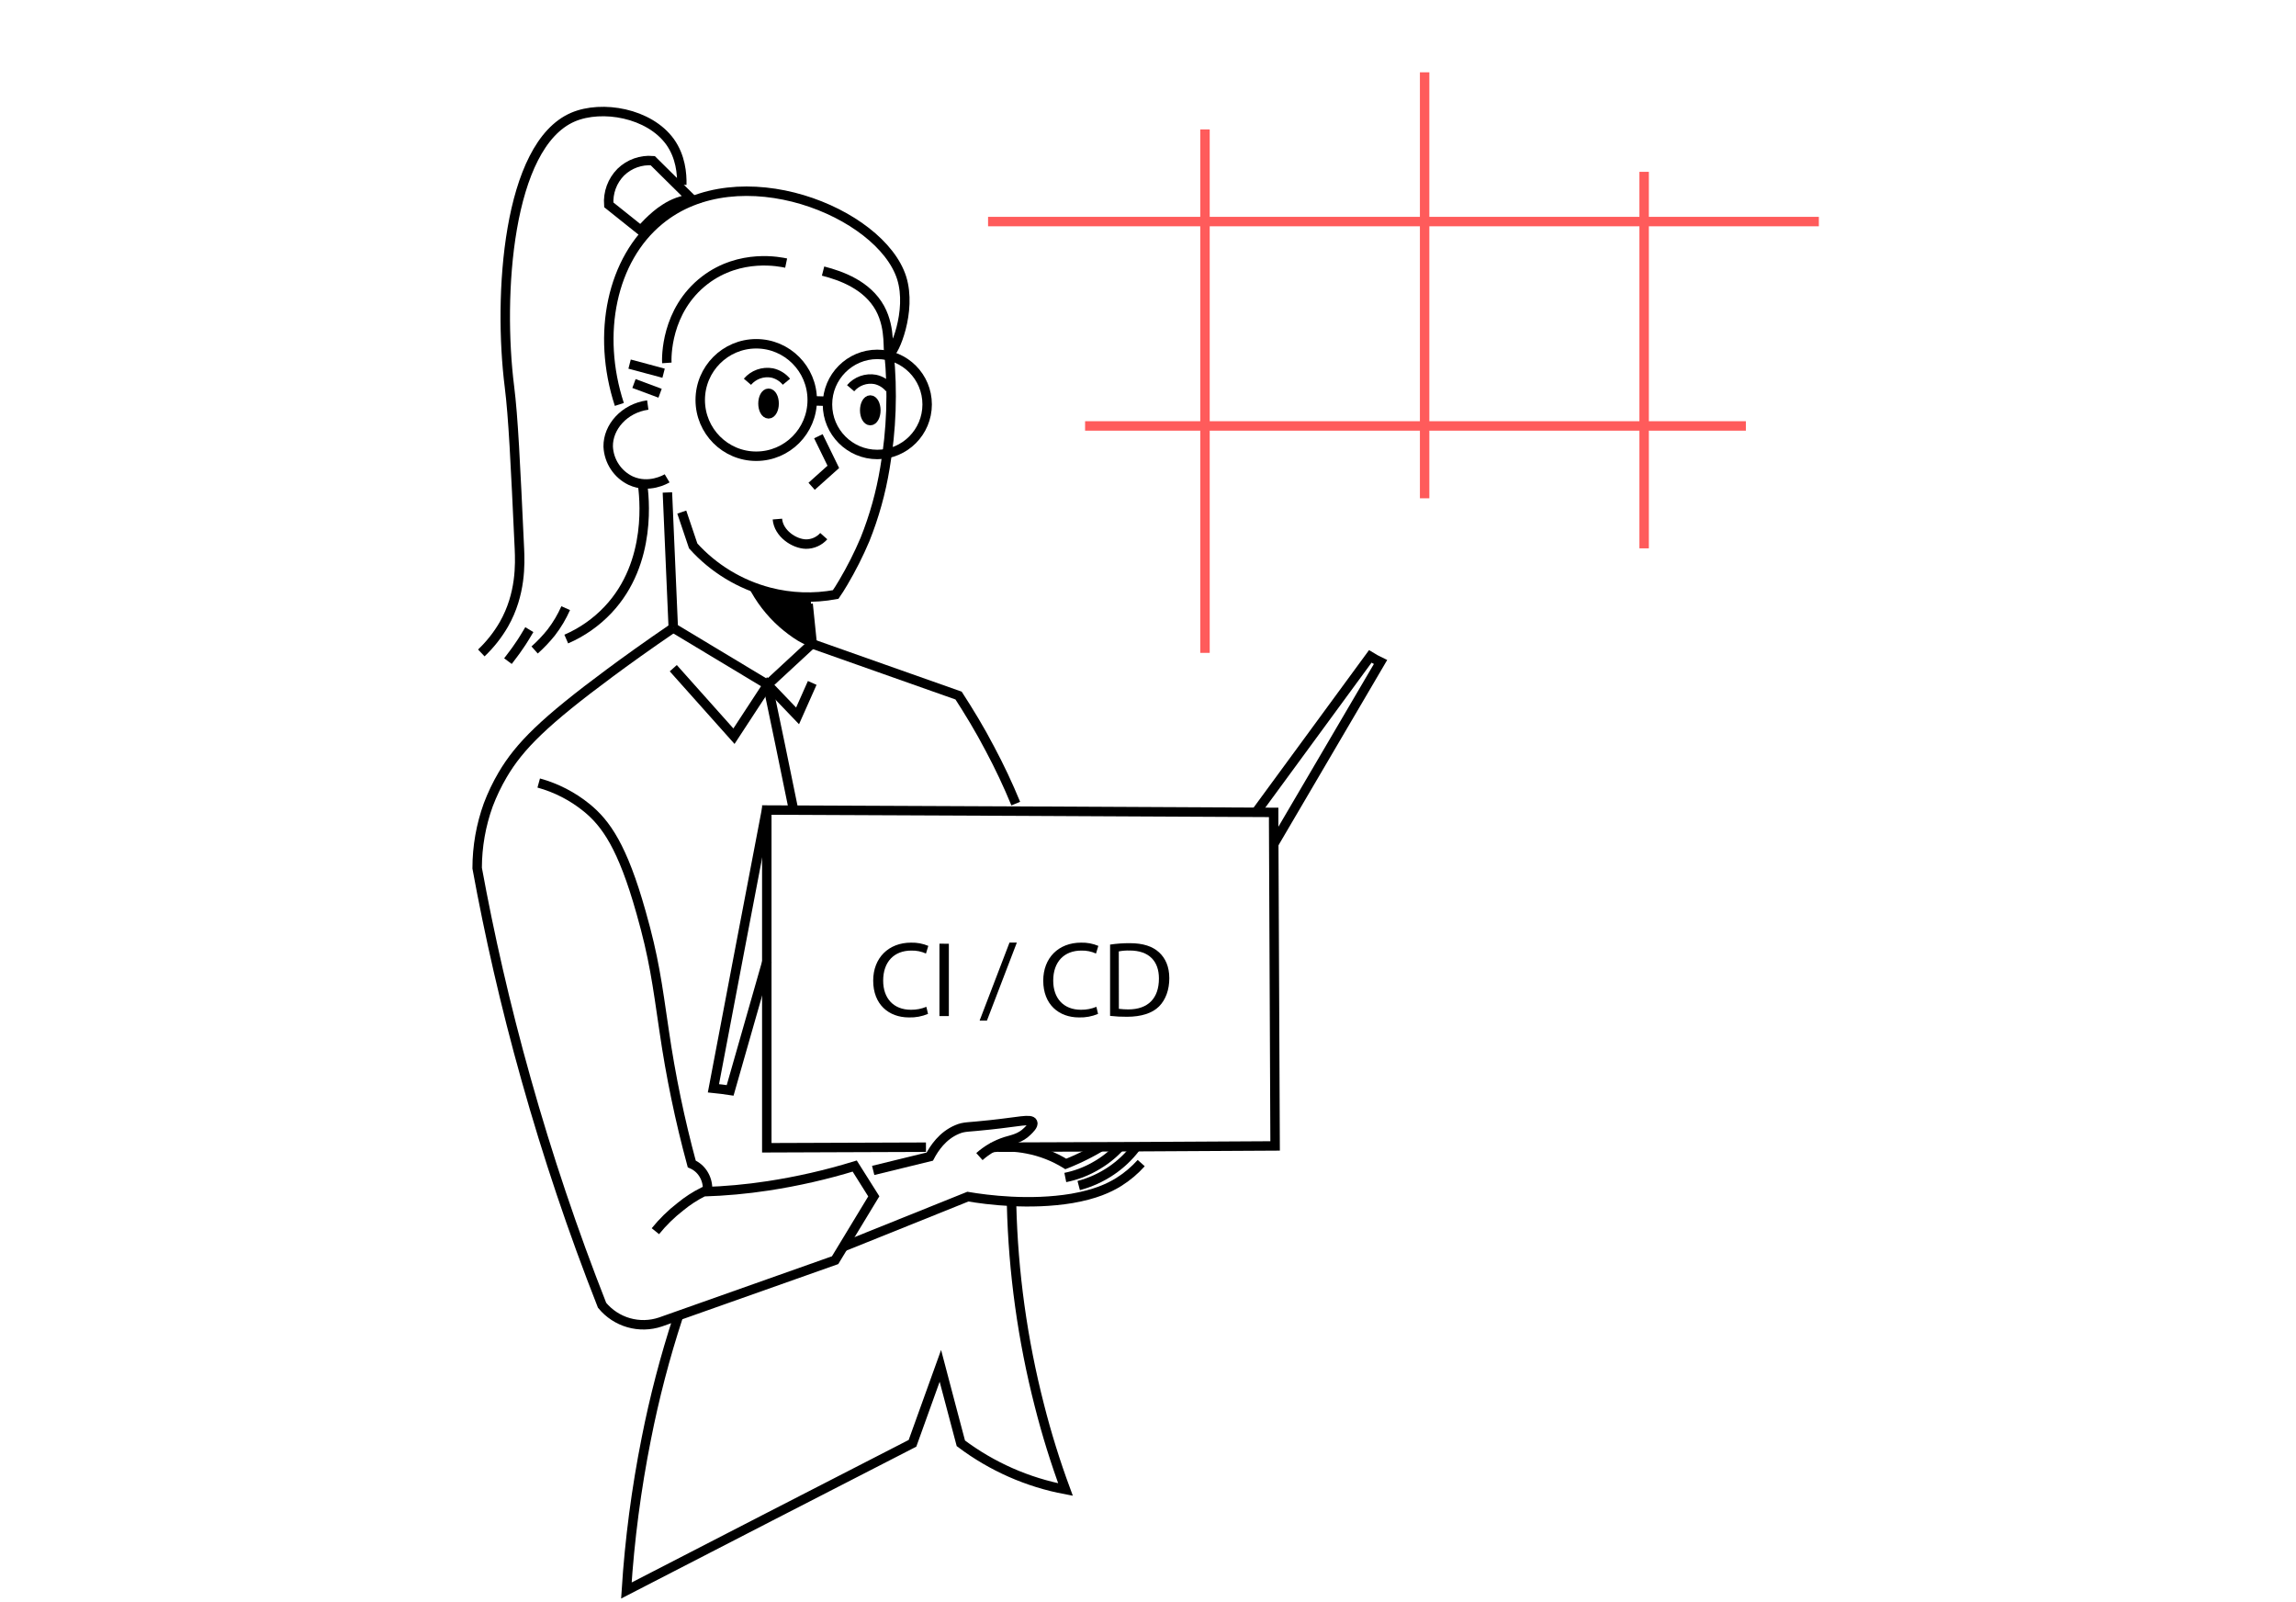 <svg width="486" height="339" viewBox="0 0 486 339" fill="none" xmlns="http://www.w3.org/2000/svg">
<path d="M229.684 90.143H369.553" stroke="#FF5B5B" stroke-width="2" stroke-miterlimit="6.65"/>
<path d="M348.019 36.364V116.048" stroke="#FF5B5B" stroke-width="2" stroke-miterlimit="6.65"/>
<path d="M301.555 15.302V105.456" stroke="#FF5B5B" stroke-width="2" stroke-miterlimit="6.65"/>
<path d="M255.062 27.39V138.168" stroke="#FF5B5B" stroke-width="2" stroke-miterlimit="6.65"/>
<path d="M209.146 46.891H385" stroke="#FF5B5B" stroke-width="2" stroke-miterlimit="6.65"/>
<path d="M142.514 132.879C137.054 136.605 132.522 139.865 129.173 142.348C115.209 152.688 110 157.863 106.4 163.969C105.209 165.997 104.191 168.122 103.357 170.322C101.804 174.616 101.006 179.149 101 183.718C103.542 197.611 106.896 212.563 111.363 228.431C115.913 244.63 121.279 260.586 127.442 276.238C128.904 278.008 130.864 279.294 133.066 279.926C135.268 280.557 137.609 280.506 139.782 279.778C152.131 275.418 164.42 271.054 176.768 266.694C179.496 262.209 182.229 257.663 184.956 253.187C183.592 251.072 182.289 248.892 180.925 246.773C174.911 248.617 168.771 250.018 162.555 250.965C158.035 251.656 153.477 252.071 148.907 252.209C147.158 253.079 145.513 254.147 144.003 255.39C142.053 256.904 140.283 258.638 138.729 260.56" stroke="black" stroke-width="2" stroke-miterlimit="6.65"/>
<path d="M149.774 251.566C149.777 250.438 149.455 249.333 148.846 248.385C148.263 247.472 147.419 246.756 146.425 246.331C143.916 237.091 141.969 227.707 140.594 218.231C139.104 208.077 138.423 202.656 135.69 193.079C131.78 179.172 128.24 174.248 124.195 170.946C121.204 168.513 117.743 166.73 114.031 165.711" stroke="black" stroke-width="2" stroke-miterlimit="6.65"/>
<path d="M171.512 136.114C181.996 139.794 192.42 143.529 202.908 147.204C205.079 150.572 207.376 154.307 209.547 158.48C211.559 162.249 213.382 166.116 215.007 170.069" stroke="black" stroke-width="2" stroke-miterlimit="6.65"/>
<path d="M211.329 242.781C230.891 242.715 250.375 242.655 269.905 242.515C269.784 219.711 269.682 196.909 269.599 174.108V171.928C233.854 171.742 198.091 171.576 162.309 171.43V242.902C173.54 242.841 184.771 242.841 196.001 242.781" stroke="black" stroke-width="2" stroke-miterlimit="6.65"/>
<path d="M269.729 178.426L292.219 140.103C291.475 139.748 290.75 139.353 290.048 138.92L265.972 171.756" stroke="black" stroke-width="2" stroke-miterlimit="6.65"/>
<path d="M162.309 171.066C158.523 190.818 154.758 210.568 151.013 230.317C152.191 230.442 153.374 230.568 154.552 230.754C157.159 221.658 159.762 212.562 162.369 203.405" stroke="black" stroke-width="2" stroke-miterlimit="6.65"/>
<path d="M143.507 278.79C140.754 287.202 138.516 295.776 136.804 304.463C134.688 315.069 133.279 325.806 132.587 336.601C152.754 326.198 172.941 315.815 193.149 305.45C195.134 299.968 197.059 294.547 199.045 289.064C200.469 294.547 201.958 299.968 203.387 305.45C209.927 310.371 217.506 313.717 225.538 315.231C223.388 309.415 221.545 303.488 220.018 297.476C216.447 283.563 214.469 269.287 214.122 254.924" stroke="black" stroke-width="2" stroke-miterlimit="6.65"/>
<path d="M184.831 247.7C188.807 246.703 192.838 245.772 196.809 244.775C197.737 243.028 199.476 240.35 202.58 239.041C204.194 238.357 204.751 238.603 209.654 238.045C215.611 237.42 218.218 236.675 218.589 237.546C218.839 238.105 217.907 238.981 217.471 239.409C215.982 240.904 214.307 241.156 212.883 241.589C210.827 242.248 208.93 243.331 207.316 244.77" stroke="black" stroke-width="2" stroke-miterlimit="6.65"/>
<path d="M209.779 242.901C212.34 242.563 214.938 242.648 217.471 243.152C220.352 243.704 223.108 244.78 225.603 246.329C226.41 246.017 227.278 245.644 228.085 245.271C229.721 244.528 231.316 243.696 232.863 242.78" stroke="black" stroke-width="2" stroke-miterlimit="6.65"/>
<path d="M178.378 263.897C187.192 260.348 196.066 256.795 204.876 253.245C208.907 253.93 217.967 255.109 226.906 253.618C231.87 252.747 234.723 251.438 236.834 250.13C238.589 249.031 240.18 247.689 241.561 246.143" stroke="black" stroke-width="2" stroke-miterlimit="6.65"/>
<path d="M237.145 242.595C235.54 244.345 233.659 245.818 231.578 246.954C229.678 248.012 227.626 248.767 225.496 249.194" stroke="black" stroke-width="2" stroke-miterlimit="6.65"/>
<path d="M240.369 242.901C238.928 244.793 237.188 246.435 235.22 247.764C233.117 249.192 230.787 250.252 228.331 250.898" stroke="black" stroke-width="2" stroke-miterlimit="6.65"/>
<path d="M196.438 214.57C195.162 215.107 193.785 215.363 192.402 215.319C188.12 215.319 184.831 212.576 184.831 207.532C184.831 202.734 188.078 199.493 192.838 199.493C194.093 199.458 195.34 199.691 196.498 200.177L196.002 201.798C195.028 201.356 193.967 201.143 192.898 201.174C189.303 201.174 186.942 203.503 186.942 207.532C186.942 211.258 189.113 213.699 192.838 213.699C193.951 213.71 195.055 213.498 196.085 213.074L196.438 214.57Z" fill="black"/>
<path d="M200.846 199.73V215.034H198.855V199.711L200.846 199.73Z" fill="black"/>
<path d="M207.357 215.99L213.685 199.479H215.239L208.907 215.99H207.357Z" fill="black"/>
<path d="M232.428 214.57C231.154 215.108 229.779 215.363 228.397 215.319C224.115 215.319 220.826 212.576 220.826 207.532C220.826 202.734 224.05 199.493 228.828 199.493C230.083 199.458 231.331 199.691 232.489 200.177L231.992 201.798C231.02 201.357 229.96 201.143 228.893 201.174C225.294 201.174 222.937 203.503 222.937 207.532C222.937 211.258 225.108 213.699 228.828 213.699C229.941 213.71 231.046 213.498 232.076 213.074L232.428 214.57Z" fill="black"/>
<path d="M234.909 199.916C236.306 199.703 237.718 199.598 239.131 199.604C241.984 199.604 243.969 200.288 245.333 201.537C246.697 202.785 247.509 204.587 247.509 207.019C247.509 209.45 246.762 211.565 245.333 212.999C243.904 214.434 241.548 215.179 238.569 215.179C237.368 215.191 236.168 215.129 234.974 214.993V199.916H234.909ZM236.834 213.497C237.493 213.578 238.156 213.62 238.82 213.623C243.037 213.623 245.314 211.252 245.314 207.079C245.314 203.465 243.269 201.159 239.112 201.159C238.342 201.139 237.572 201.202 236.816 201.346L236.834 213.497Z" fill="black"/>
<path d="M146.36 42.099C143.632 39.44 140.895 36.683 138.167 34.005C136.933 33.9 135.69 34.062 134.523 34.481C133.356 34.899 132.293 35.565 131.404 36.431C130.51 37.333 129.82 38.417 129.381 39.611C128.942 40.805 128.765 42.079 128.861 43.348L135.625 48.755C135.685 48.69 138.167 45.765 140.774 44.144C142.454 43.039 144.366 42.34 146.36 42.099V42.099Z" stroke="black" stroke-width="2" stroke-miterlimit="6.65"/>
<path d="M141.151 76.804C141.086 75.872 140.84 65.714 149.214 59.296C156.724 53.567 165.227 55.434 166.406 55.681" stroke="black" stroke-width="2" stroke-miterlimit="6.65"/>
<path d="M140.463 78.984C138.046 78.36 135.684 77.675 133.268 77.056" stroke="black" stroke-width="2" stroke-miterlimit="6.65"/>
<path d="M139.721 83.223C137.866 82.538 136.061 81.853 134.196 81.164" stroke="black" stroke-width="2" stroke-miterlimit="6.65"/>
<path d="M131.097 85.589C126.194 70.573 129.543 54.876 139.536 46.651C156.412 32.678 186.389 44.844 190.852 58.798C193.083 65.901 189.177 74.811 188.31 74.751C187.688 74.685 188.741 69.767 186.259 65.216C183.573 60.358 178.132 58.365 174.221 57.368" stroke="black" stroke-width="2" stroke-miterlimit="6.65"/>
<path d="M137.115 85.715C132.151 86.4 128.677 90.373 128.737 94.499C128.805 96.026 129.286 97.506 130.128 98.779C130.969 100.052 132.14 101.072 133.515 101.728C137.366 103.47 140.9 101.416 141.211 101.23" stroke="black" stroke-width="2" stroke-miterlimit="6.65"/>
<path d="M173.229 92.32C174.282 94.5 175.339 96.619 176.392 98.799C174.843 100.168 173.354 101.538 171.8 102.912" stroke="black" stroke-width="2" stroke-miterlimit="6.65"/>
<path d="M164.553 109.852C164.803 112.902 168.092 115.087 170.583 115.147C171.297 115.153 172.004 115.007 172.657 114.717C173.31 114.427 173.893 114 174.369 113.466" stroke="black" stroke-width="2" stroke-miterlimit="6.65"/>
<path d="M144.314 108.374C145.122 110.74 145.924 113.106 146.731 115.537C151.028 120.298 156.614 123.697 162.805 125.318C167.407 126.518 172.215 126.688 176.889 125.817C177.325 125.193 177.882 124.322 178.504 123.264C180.235 120.339 181.77 117.3 183.096 114.168C185.051 109.291 186.467 104.213 187.318 99.026C188.704 91.005 188.996 82.832 188.185 74.731" stroke="black" stroke-width="2" stroke-miterlimit="6.65"/>
<path d="M141.271 104.22L142.514 132.879" stroke="black" stroke-width="2" stroke-miterlimit="6.65"/>
<path d="M171.059 127.83L171.991 136.926" stroke="black" stroke-width="2" stroke-miterlimit="6.65"/>
<path d="M142.515 132.879C149.153 136.866 155.856 140.913 162.495 144.9L171.852 136.246" stroke="black" stroke-width="2" stroke-miterlimit="6.65"/>
<path d="M142.515 141.411L155.36 155.803L162.495 144.9L168.822 151.504L171.926 144.527" stroke="black" stroke-width="2" stroke-miterlimit="6.65"/>
<path d="M144.314 39.109C144.374 36.743 144.063 33.129 141.832 30.013C137.425 23.911 127.442 22.165 121.29 24.782C107.373 30.763 105.406 62.598 107.837 81.853C108.644 88.332 109.081 97.614 109.948 116.18C110.073 119.231 110.319 125.71 106.659 132.128C105.362 134.365 103.753 136.404 101.881 138.183" stroke="black" stroke-width="2" stroke-miterlimit="6.65"/>
<path d="M112.045 133.25C111.363 134.372 110.681 135.579 109.809 136.799C109.067 137.922 108.26 138.918 107.518 139.915" stroke="black" stroke-width="2" stroke-miterlimit="6.65"/>
<path d="M119.742 128.705C118.936 130.529 117.914 132.249 116.699 133.828C115.629 135.17 114.447 136.417 113.164 137.554" stroke="black" stroke-width="2" stroke-miterlimit="6.65"/>
<path d="M119.862 135.244C123.185 133.807 126.183 131.709 128.676 129.077C138.233 118.984 136.307 104.717 135.997 102.347" stroke="black" stroke-width="2" stroke-miterlimit="6.65"/>
<path d="M160.072 96.553C166.618 96.553 171.925 91.225 171.925 84.653C171.925 78.081 166.618 72.753 160.072 72.753C153.526 72.753 148.22 78.081 148.22 84.653C148.22 91.225 153.526 96.553 160.072 96.553Z" stroke="black" stroke-width="2" stroke-miterlimit="6.65"/>
<path d="M185.703 96.181C191.529 96.181 196.252 91.439 196.252 85.59C196.252 79.74 191.529 74.998 185.703 74.998C179.877 74.998 175.154 79.74 175.154 85.59C175.154 91.439 179.877 96.181 185.703 96.181Z" stroke="black" stroke-width="2" stroke-miterlimit="6.65"/>
<path d="M162.68 87.583C163.331 87.583 163.859 86.607 163.859 85.403C163.859 84.2 163.331 83.224 162.68 83.224C162.029 83.224 161.502 84.2 161.502 85.403C161.502 86.607 162.029 87.583 162.68 87.583Z" fill="black" stroke="black" stroke-width="2" stroke-miterlimit="6.65"/>
<path d="M184.214 89.017C184.865 89.017 185.393 88.041 185.393 86.837C185.393 85.633 184.865 84.657 184.214 84.657C183.564 84.657 183.036 85.633 183.036 86.837C183.036 88.041 183.564 89.017 184.214 89.017Z" fill="black" stroke="black" stroke-width="2" stroke-miterlimit="6.65"/>
<path d="M180.054 82.161C180.686 81.421 181.499 80.859 182.414 80.532C183.329 80.206 184.312 80.125 185.268 80.298C186.461 80.56 187.532 81.216 188.311 82.161" stroke="black" stroke-width="2" stroke-miterlimit="6.65"/>
<path d="M158.213 80.79C158.845 80.05 159.658 79.489 160.573 79.162C161.488 78.836 162.472 78.755 163.427 78.927C164.618 79.191 165.688 79.847 166.466 80.79" stroke="black" stroke-width="2" stroke-miterlimit="6.65"/>
<path d="M158.398 124.154C160.034 127.392 162.266 130.289 164.977 132.692C167.138 134.583 170.965 137.326 171.991 136.451C172.297 136.185 172.042 135.864 171.865 133.377C171.726 131.458 171.838 131.118 171.657 127.652C171.629 127.07 171.596 126.595 171.578 126.297C170.126 126.434 168.666 126.446 167.212 126.334C166.642 126.292 165.065 126.157 158.398 124.154Z" fill="black"/>
<path d="M172.547 84.842C173.229 84.842 173.911 84.902 174.658 84.902" stroke="black" stroke-width="2" stroke-miterlimit="6.65"/>
<path d="M162.494 144.899C164.294 153.497 166.094 162.095 167.829 170.693" stroke="black" stroke-width="2" stroke-miterlimit="6.65"/>
</svg>
